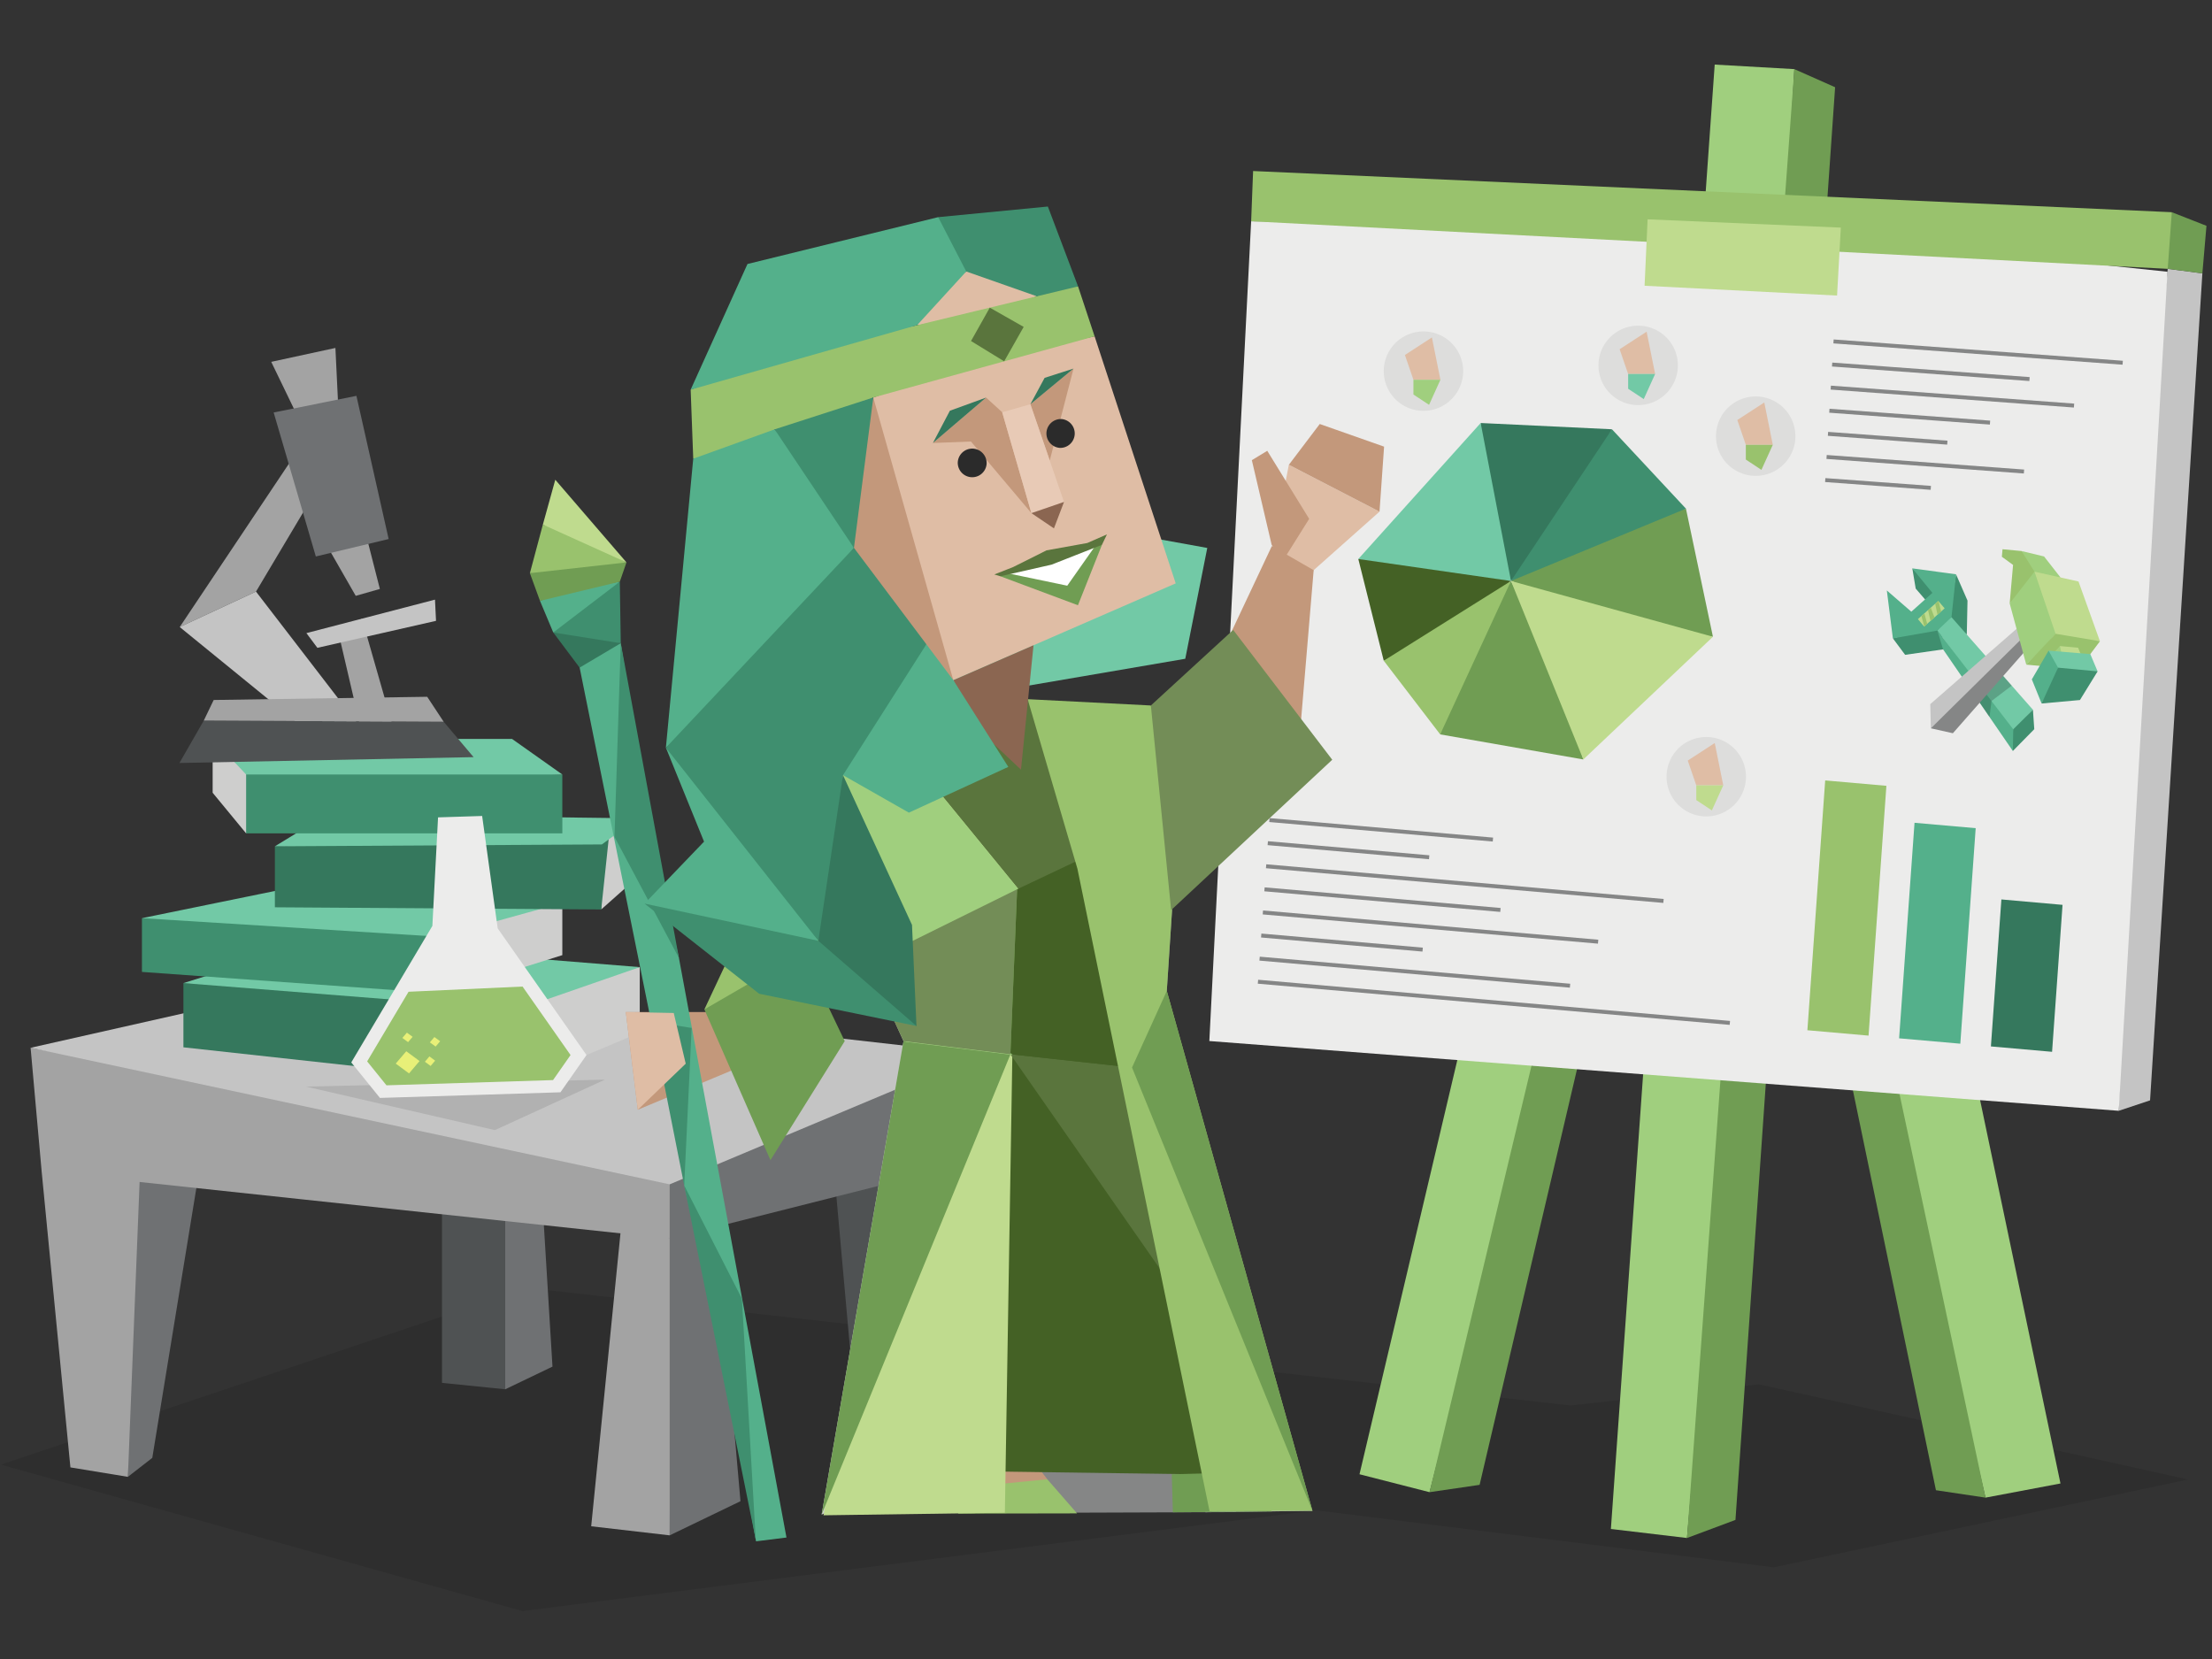 <svg xmlns="http://www.w3.org/2000/svg" viewBox="0 0 600 450"><rect x="0" y="0" width="600" height="450" fill="#333333" stroke="none"/><defs><style>.cls-1,.cls-10,.cls-11,.cls-12,.cls-13,.cls-14,.cls-2,.cls-26,.cls-3,.cls-35,.cls-36,.cls-37,.cls-39,.cls-4,.cls-40,.cls-41,.cls-42,.cls-43,.cls-46,.cls-47,.cls-48,.cls-49,.cls-5,.cls-50,.cls-7,.cls-8,.cls-9{fill-rule:evenodd;}.cls-1,.cls-6{opacity:0.1;}.cls-18,.cls-2{fill:#6f7173;}.cls-20,.cls-3{fill:#4f5253;}.cls-17,.cls-4{fill:#a3a3a3;}.cls-19,.cls-5{fill:#c4c4c4;}.cls-32,.cls-7{fill:#a0cf7e;}.cls-21,.cls-8{fill:#709d53;}.cls-29,.cls-9{fill:#ececeb;}.cls-10,.cls-16{fill:#99c26d;}.cls-11,.cls-31{fill:#bfdb8e;}.cls-12,.cls-24{fill:#cececd;}.cls-13{fill:#35785d;}.cls-14,.cls-38{fill:#72c9a6;}.cls-15,.cls-37{fill:#3f8f6f;}.cls-22,.cls-40{fill:#5a753d;}.cls-23,.cls-45{fill:none;}.cls-25,.cls-47{fill:#858686;}.cls-26,.cls-27{fill:#c3987b;}.cls-28,.cls-48{fill:#446125;}.cls-30,.cls-41{fill:#8b6651;}.cls-33,.cls-35{fill:#738d57;}.cls-34,.cls-39{fill:#dfbda5;}.cls-36{fill:#54b08b;}.cls-42{fill:#e8cab6;}.cls-43{fill:#fff;}.cls-44{fill:#2b2b2b;}.cls-45{stroke:#858686;stroke-miterlimit:10;stroke-width:1.07px;}.cls-46{fill:#060808;opacity:0.2;}.cls-49{fill:#dddddc;}.cls-50{fill:#e8f078;}</style></defs><g id="INFJ"><g id="BG-30" data-name="BG"><polygon class="cls-1" points="593.47 401.31 477.11 375.5 426.02 381.24 143.04 349.34 0.26 397.28 141.72 437 356.96 409.66 481.12 425.13 593.47 401.31"/><polygon class="cls-2" points="265.78 314.73 262.34 379.89 246.32 386.62 243.35 315.12 265.78 314.73"/><polygon class="cls-2" points="179.25 332.77 181.65 416.46 200.85 407.2 194.34 332.77 179.25 332.77"/><polygon class="cls-3" points="246.32 386.62 232.27 384.8 226.87 324.55 246.32 315.95 246.32 386.62"/><polygon class="cls-4" points="181.65 335.97 181.65 416.46 160.36 414 168.3 334.55 175.1 332.77 181.65 335.97"/><polygon class="cls-2" points="34.69 400.59 41.31 395.44 53.32 321.89 33.09 312.83 34.69 400.59"/><polygon class="cls-4" points="11.3 317.77 19.1 398.03 34.69 400.59 37.88 320.24 27.58 310.96 11.3 317.77"/><polygon class="cls-3" points="119.89 323.23 119.89 375.1 137.04 376.84 139.37 321.25 119.89 323.23"/><polygon class="cls-2" points="137.04 376.84 149.86 370.69 147.16 326.43 137.04 322.94 137.04 376.84"/><polygon class="cls-4" points="181.65 315.12 184.35 325.24 181.65 335.97 11.3 317.77 8.3 284.21 181.65 315.12"/><polygon class="cls-2" points="265.78 285.94 265.78 314.73 181.65 335.97 181.65 315.12 265.78 285.94"/><polygon class="cls-1" points="231.38 282.05 190.05 288.31 223.76 300.52 265.78 285.94 231.38 282.05"/><polygon class="cls-5" points="265.78 285.94 181.65 321.25 8.3 284.21 89.28 265.95 265.78 285.94"/><polygon class="cls-6" points="83.03 294.74 134.23 306.54 164.09 292.85 83.03 294.74"/><polygon class="cls-7" points="465.11 17.52 436.95 414.73 457.59 417.18 476.46 199.88 486.71 18.75 465.11 17.52"/><polygon class="cls-8" points="486.71 18.75 497.77 23.66 470.74 412.27 457.59 417.18 486.71 18.75"/><polygon class="cls-7" points="441.42 92.24 368.76 399.89 387.76 404.75 430.95 236.94 462.66 96.27 441.42 92.24"/><polygon class="cls-8" points="461.51 96.27 471.9 101.7 401.34 402.76 387.76 404.75 461.51 96.27"/><polygon class="cls-7" points="502.31 132.51 558.9 402.39 538.56 406.23 504.15 258.94 480.92 135.61 502.31 132.51"/><polygon class="cls-8" points="480.92 135.61 470.28 140.13 525.12 404.22 538.56 406.23 480.92 135.61"/><polygon class="cls-5" points="587.99 72.92 597.39 74.15 583.2 298.47 574.71 301.3 578.03 177.52 587.99 72.92"/><polygon class="cls-8" points="589.1 57.56 598.5 61.25 597.39 74.15 587.99 72.92 586.05 65.86 589.1 57.56"/><polygon class="cls-9" points="339.37 60.02 464.23 60.7 587.93 73.71 574.71 301.3 328.03 282.38 339.37 60.02"/><polygon class="cls-10" points="339.37 60.02 339.9 46.39 589.1 57.56 587.99 72.92 339.37 60.02"/><polygon class="cls-11" points="499.32 61.74 498.3 80.17 446.09 77.51 446.91 59.49 499.32 61.74"/><polygon class="cls-12" points="163.25 226.69 173 221.97 173 237.87 163.08 246.69 163.25 226.69"/><polygon class="cls-13" points="49.75 266.66 143.32 270.29 140.39 294.02 49.75 284.08 49.75 266.66"/><polygon class="cls-12" points="140.39 273.83 154.61 266.53 173.53 262.33 173.53 280.1 140.39 294.02 140.39 273.83"/><polygon class="cls-14" points="49.75 266.66 86.3 255.28 173.53 262.33 140.39 273.83 49.75 266.66"/><polygon class="cls-15" points="119.39 269.45 120.86 260.26 119.39 251.74 38.5 249.05 38.5 263.63 119.39 269.45"/><polygon class="cls-12" points="119.39 251.74 152.53 244.92 152.53 259.08 119.39 269.45 119.39 251.74"/><polygon class="cls-14" points="152.53 244.92 78.94 240.78 38.5 249.05 119.39 254.1 152.53 244.92"/><polygon class="cls-13" points="165.2 226.69 74.56 229.56 74.56 246.1 163.08 246.69 165.2 226.69"/><polygon class="cls-14" points="173 221.97 88.69 220.93 74.56 229.56 163.25 229.05 173 221.97"/><polygon class="cls-15" points="152.53 210.08 64.81 207.72 66.76 226.05 152.53 226.05 152.53 210.08"/><polygon class="cls-12" points="66.76 207.72 57.68 200.43 57.68 215.03 66.76 226.05 66.76 207.72"/><polygon class="cls-14" points="57.68 200.43 138.89 200.43 152.53 210.08 66.76 210.08 57.68 200.43"/><polygon class="cls-9" points="135 251.82 130.78 221.33 118.82 221.71 117.28 251.15 95.28 288.18 103.06 297.81 127.54 297.05 152.02 296.28 159.09 286.18 135 251.82"/><polygon class="cls-16" points="154.76 286.18 141.74 267.6 110.82 269.01 99.59 287.9 104.83 294.39 150.01 292.97 154.76 286.18"/><polygon class="cls-17" points="92.31 122.05 83.34 118.34 48.75 170.08 69.44 160.47 92.31 122.05"/><polygon class="cls-17" points="73.57 98.15 90.98 94.38 92.05 116.55 83.34 118.34 73.57 98.15"/><polygon class="cls-17" points="87.55 146.03 96.49 161.62 103.04 159.75 98.3 141.21 87.55 146.03"/><polygon class="cls-18" points="74.23 111.89 85.67 150.94 105.42 146.21 96.68 107.37 74.23 111.89"/><polygon class="cls-17" points="91.89 172 98.32 199.58 107.16 199.16 98.18 167.81 91.89 172"/><polygon class="cls-19" points="86.09 175.72 83.11 171.73 117.99 162.65 118.27 168.4 86.09 175.72"/><polygon class="cls-19" points="48.75 170.08 69.44 160.47 100.1 200.32 91.46 204.88 48.75 170.08"/><polygon class="cls-20" points="48.67 206.96 55.28 195.45 120.34 195.77 128.46 205.37 48.67 206.96"/><polygon class="cls-17" points="115.88 189 120.34 195.77 55.28 195.45 57.96 189.87 115.88 189"/></g><g id="B-5" data-name="B"><rect class="cls-21" x="266.46" y="364.07" width="16.1" height="8.93"/><polygon class="cls-22" points="272.38 199.65 239.27 196.43 265.01 269.86 308.15 240.5 278.75 189.65 272.38 199.65"/><line class="cls-23" x1="294.22" y1="196.92" x2="317.57" y2="221.15"/><polygon class="cls-24" points="239.27 196.43 275.89 241.21 270.45 386.64 222.86 410.85 245.08 282.4 216.44 219.36 239.27 196.43"/><polygon class="cls-25" points="234.45 410.5 335.27 410.15 327.73 352.61 239.27 346.51 234.45 410.5"/><polygon class="cls-19" points="307.06 289.56 356 409.8 326.97 410.19 307.06 289.56"/><polyline class="cls-26" points="265.96 402.08 274.88 389.27 284.08 401.25 273.67 405.69"/><polygon class="cls-10" points="284.08 401.25 292.15 410.5 259.88 410.56 265.77 403.05 284.08 401.25"/><polygon class="cls-27" points="270.45 391.65 271.9 356.55 245.08 356.55 257.04 392.73 266.46 400.61 270.45 391.65"/><polygon class="cls-28" points="245.08 282.4 285.67 279.9 307.06 289.56 337.2 400.08 262.38 399.04 245.08 282.4"/><polygon class="cls-29" points="246.53 220.43 243.63 234.04 267.55 245.51 275.89 241.21 259.94 221.87 246.53 220.43"/><polygon class="cls-21" points="317.84 399.89 330.55 399.56 345.11 409.98 318.14 410.21 317.84 399.89"/><polygon class="cls-28" points="261.39 410.28 262.84 406.7 257.04 392.73 256.67 410.28 261.39 410.28"/><polygon class="cls-30" points="270.45 387.35 270.45 386.64 254.14 383.06 255.95 389.14 270.45 387.35"/><polygon class="cls-31" points="239.8 196.61 276.42 241.38 274.6 286.15 272.57 410.32 223.38 411.02 245.6 282.58 216.96 219.53 239.8 196.61"/><polygon class="cls-21" points="274.08 285.98 222.86 410.85 245.08 282.4 274.08 285.98"/><polygon class="cls-22" points="274.08 285.98 323.01 356.19 307.06 289.56 274.08 285.98"/><polygon class="cls-25" points="293.29 232.97 297.64 251.6 307.06 289.56 316.49 268.79 320.11 213.27 293.29 232.97"/><polygon class="cls-32" points="239.8 196.61 276.42 241.38 274.6 286.15 245.6 282.58 216.96 219.53 239.8 196.61"/><polygon class="cls-33" points="275.89 241.21 235.29 261.27 245.08 282.4 274.08 285.98 274.08 285.98 275.89 241.21"/><polygon class="cls-28" points="297.64 251.6 293.29 232.97 275.89 241.21 275.89 241.21 274.08 285.63 274.44 285.98 307.06 289.56 297.64 251.6"/><polygon class="cls-16" points="278.75 189.65 292.25 235.65 328.09 409.92 356 409.8 316.49 268.79 320.11 213.27 312.17 191.36 278.75 189.65"/><polygon class="cls-21" points="307.06 289.56 356 409.8 316.49 268.79 307.06 289.56"/></g><g id="h-13" data-name="h"><polygon class="cls-34" points="354.24 160.23 356.33 154.66 374.19 138.78 349.6 126.07 344.23 153.62 345.61 149.24 354.24 160.23"/><polygon class="cls-27" points="344.92 147.73 339.56 124.82 343.74 122.28 355.11 140.74 347.65 152.64 344.92 147.73"/><polygon class="cls-27" points="374.19 138.78 375.43 121.15 357.98 115.01 349.6 126.07 374.19 138.78"/><polygon class="cls-27" points="319.25 202.75 352.54 199.71 356.33 154.66 344.98 148.12 319.25 202.75"/><polygon class="cls-35" points="312.17 191.36 334.5 170.86 361.37 206.08 317.67 246.86 312.17 191.36"/></g><g id="h-14" data-name="h"><polygon class="cls-27" points="200.25 274.52 169.75 274.52 173 301.02 205.25 287.52 200.25 274.52"/><polygon class="cls-21" points="213.54 249.8 191.06 273.8 208.98 314.69 229.13 282.4 213.54 249.8"/><polygon class="cls-16" points="225.86 215.41 216.44 219.72 191.06 273.8 230.58 250.88 225.86 215.41"/><polygon class="cls-36" points="168.38 174.47 176.69 227.69 184.16 259.85 213.33 417.05 205.07 418.08 195.84 366.13 185.59 321.55 182.77 297.44 178.06 284.27 156.28 176.4 168.38 174.47"/><polygon class="cls-37" points="187.61 278.83 185.59 321.55 178.21 284.24 182.95 278.09 187.61 278.83"/><polygon class="cls-13" points="168.38 174.47 157.22 181.09 150.07 171.56 161.09 171.82 168.38 174.47"/><polygon class="cls-37" points="168.38 174.47 168.12 157.78 156.68 164.29 150.07 171.56 168.38 174.47"/><polygon class="cls-36" points="168.12 157.78 154.86 159.53 146.47 162.98 150.07 171.56 168.12 157.78"/><polygon class="cls-8" points="168.12 157.78 169.93 152.55 153.1 152.4 143.73 155.47 146.47 162.98 168.12 157.78"/><polygon class="cls-10" points="169.93 152.55 156.42 145.11 147.25 142.29 143.73 155.47 169.93 152.55"/><polygon class="cls-11" points="169.93 152.55 150.62 130.13 147.25 142.29 169.93 152.55"/><polygon class="cls-37" points="166.68 227 184.16 259.85 168.38 174.47 166.68 227"/><polygon class="cls-37" points="185.59 321.55 201.24 352.25 205 417.64 185.59 321.55"/><polygon class="cls-34" points="182.75 274.77 169.75 274.52 173 301.02 186 288.52 182.75 274.77"/></g><g id="H-15" data-name="H"><polygon class="cls-38" points="243.09 192.11 321.5 178.69 327.47 148.63 273.33 138.83 243.09 192.11"/><polygon class="cls-39" points="296.91 91.23 318.91 158.24 258.59 184.5 231.63 148.61 236.88 107.82 264.11 98.04 296.91 91.23"/><polygon class="cls-39" points="248.78 88.19 251.55 80.82 262.09 73.64 272.55 73.92 281.25 80.37 264.96 86.34 248.78 88.19"/><polygon class="cls-26" points="267.48 107.84 271.85 111.83 279.77 139.19 263.37 119.76 253.05 120.16 267.48 107.84"/><polygon class="cls-26" points="279.49 109.65 291.19 99.98 284.74 124.91 279.49 109.65"/><polygon class="cls-26" points="236.88 107.82 258.59 184.5 240.07 166.06 231.63 148.61 231.01 126.83 236.88 107.82"/><polygon class="cls-10" points="187.34 105.7 219.4 93.63 248.07 88.37 264.81 84.33 280.9 80.45 286.45 78.09 292.42 77.68 296.91 91.23 236.88 107.82 222.65 115.19 210.12 116.46 203.91 123.76 188.04 124.42 187.34 105.7"/><polygon class="cls-40" points="263.39 92.5 268.48 83.45 277.67 88.67 272.38 98.01 263.39 92.5"/><polygon class="cls-36" points="187.34 105.7 202.75 71.61 254.48 58.9 261.82 65.72 262.09 73.64 248.78 88.19 187.34 105.7"/><polygon class="cls-37" points="254.48 58.9 284.23 56.02 292.42 77.68 281.25 80.37 262.09 73.64 254.48 58.9"/><polygon class="cls-13" points="253.05 120.16 257.65 111.41 267.48 107.84 253.05 120.16"/><polygon class="cls-13" points="279.49 109.65 283.35 102.49 291.19 99.98 279.49 109.65"/><polygon class="cls-41" points="280.34 175.03 276.94 208.77 263.8 196.38 258.59 184.5 280.34 175.03"/><polygon class="cls-42" points="279.49 109.65 271.85 111.83 279.77 139.19 288.61 136.15 279.49 109.65"/><polygon class="cls-41" points="279.77 139.19 285.88 143.32 288.61 136.15 279.77 139.19"/><polygon class="cls-37" points="236.88 107.82 231.63 148.61 218.46 133.58 210.12 116.46 236.88 107.82"/><polygon class="cls-36" points="210.12 116.46 188.04 124.42 180.62 202.81 208.72 180.77 231.63 148.61 210.12 116.46"/><polygon class="cls-37" points="231.63 148.61 251.28 174.76 243.82 203.94 228.66 210.26 227.37 240.55 221.97 255.19 197.62 230.84 180.62 202.81 231.63 148.61"/><polygon class="cls-36" points="180.62 202.81 190.97 228.29 174.83 245.1 202.23 255.06 221.97 255.19 180.62 202.81"/><polygon class="cls-36" points="251.28 174.76 258.59 184.5 273.5 208.02 246.53 220.43 228.66 210.26 251.28 174.76"/><polygon class="cls-13" points="228.66 210.26 247.38 250.88 248.59 278.3 222.78 266.12 221.97 255.19 228.66 210.26"/><polygon class="cls-37" points="248.59 278.3 205.92 269.55 174.83 245.1 221.97 255.19 248.59 278.3"/><path class="cls-43" d="M284.21,150.19l-11.69,5.75,18.8,5.34s7-13.8,7.05-13.63S284.21,150.19,284.21,150.19Z"/><polygon class="cls-8" points="298.9 147.78 292.39 164.17 271.34 156.31 272.77 155.38 289.49 158.87 297.22 147.88 298.9 147.78"/><polygon class="cls-40" points="271.34 156.31 285.23 153.16 298.9 147.78 300.26 144.95 294.92 147.29 283.87 149.28 274.82 153.81 269.7 155.82 271.34 156.31"/><path class="cls-44" d="M287.86,113.66a3.92,3.92,0,0,0-.36,7.83,3.92,3.92,0,0,0,.36-7.83Z"/><path class="cls-44" d="M263.89,121.69a3.93,3.93,0,0,0-4.1,3.74,3.92,3.92,0,0,0,7.83.36A3.93,3.93,0,0,0,263.89,121.69Z"/></g><g id="bg-31" data-name="bg"><line class="cls-45" x1="497.34" y1="92.61" x2="575.78" y2="98.39"/><line class="cls-45" x1="496.96" y1="98.88" x2="550.5" y2="102.82"/><line class="cls-45" x1="496.59" y1="105.14" x2="562.58" y2="110.01"/><line class="cls-45" x1="496.21" y1="111.41" x2="539.79" y2="114.63"/><line class="cls-45" x1="495.84" y1="117.68" x2="528.21" y2="120.07"/><line class="cls-45" x1="495.46" y1="123.95" x2="549" y2="127.9"/><line class="cls-45" x1="495.09" y1="130.22" x2="523.73" y2="132.33"/><line class="cls-45" x1="341.22" y1="266.29" x2="469.22" y2="277.46"/><line class="cls-45" x1="341.66" y1="260.03" x2="425.87" y2="267.37"/><line class="cls-45" x1="342.1" y1="253.76" x2="385.89" y2="257.58"/><line class="cls-45" x1="342.55" y1="247.5" x2="433.49" y2="255.43"/><line class="cls-45" x1="342.99" y1="241.23" x2="406.99" y2="246.82"/><line class="cls-45" x1="343.43" y1="234.97" x2="451.22" y2="244.38"/><line class="cls-45" x1="343.88" y1="228.71" x2="387.66" y2="232.53"/><line class="cls-45" x1="344.32" y1="222.44" x2="404.95" y2="227.73"/></g><g id="bg-32" data-name="bg"><polygon class="cls-37" points="518.71 154.17 519.63 159.65 523.48 164.12 525.03 160.12 518.71 154.17"/><polygon class="cls-37" points="525.91 169.64 513.44 173.15 516.76 177.62 527.06 176.14 527.26 174.37 525.91 169.64"/><polygon class="cls-37" points="533.49 172.13 533.68 162.91 530.57 155.78 528.48 168.09 533.49 172.13"/><polygon class="cls-14" points="551.43 192.52 529.34 167.41 527.25 168.63 525.51 171.04 545.99 198.61 551.43 192.52"/><polygon class="cls-36" points="545.98 203.7 527.06 176.14 525.51 171.04 546.09 197.82 546.81 200.48 545.98 203.7"/><polygon class="cls-37" points="551.43 192.52 551.79 197.79 545.98 203.7 546.09 197.82 551.43 192.52"/><polygon class="cls-36" points="529.34 167.41 530.57 155.78 518.71 154.17 524.16 160.81 518.44 165.92 511.8 160.16 513.44 173.15 525.51 171.04 529.34 167.41"/><polygon class="cls-11" points="520.23 167.94 525.75 163 527.48 165.01 521.92 169.95 520.23 167.94"/><path class="cls-10" d="M522,166.39l-.82.73.78,2.83.79-.7-.75-2.86Zm3.54.38,1-.88-.73-2.89-.89.79.63,3Zm-1.89,1.67,1.07-.95-1-2.67-.75.67Z"/><polygon class="cls-46" points="545.67 185.98 540.19 190.15 539.65 194.48 536.16 189.39 536.93 185.91 542.14 181.96 545.67 185.98"/><polygon class="cls-10" points="553.67 156.23 551.58 152.47 548.36 149.47 543.18 148.98 543 151.02 546.04 153.23 545.12 163.68 549.46 159.59 553.67 156.23"/><polygon class="cls-7" points="551.85 155.06 548.36 149.47 554.45 150.94 558.91 156.64 555.49 157.4 551.85 155.06"/><polygon class="cls-5" points="523.58 190.99 549.42 168.45 550.42 171.24 537.64 185.1 523.74 197.55 523.58 190.99"/><polygon class="cls-47" points="523.74 197.55 550.42 171.24 552.5 172.98 529.71 198.89 523.74 197.55"/><polygon class="cls-11" points="551.85 155.06 563.79 157.73 569.6 173.93 557.09 173.03 550.87 158.03 551.85 155.06"/><polygon class="cls-7" points="551.85 155.06 557.57 171.91 554.85 175.2 549.62 180.28 545.12 163.68 551.85 155.06"/><polygon class="cls-10" points="557.57 171.91 569.61 173.93 563.85 181.63 549.62 180.28 557.57 171.91"/><polygon class="cls-11" points="558.76 175.24 563.69 175.7 564.71 178.24 557.74 178.35 558.76 175.24"/><polygon class="cls-7" points="558.76 175.24 556.15 178.07 559.29 177.73 558.76 175.24"/><polygon class="cls-14" points="566.99 177.42 555.67 176.49 557.53 181.54 563.68 183.54 568.97 182.11 566.99 177.42"/><polygon class="cls-36" points="555.67 176.49 558.24 181.1 557.14 185.18 553.78 190.82 551.13 184.28 555.67 176.49"/><polygon class="cls-37" points="558.24 181.1 568.97 182.11 564.18 189.88 553.78 190.82 558.24 181.1"/></g><g id="bg-33" data-name="bg"><polygon class="cls-8" points="409.85 157.59 433.58 143.51 457.31 137.97 464.63 172.72 440.04 169.5 409.85 157.59"/><polygon class="cls-37" points="457.31 137.97 437.24 116.44 419.44 136.56 409.85 157.59 457.31 137.97"/><polygon class="cls-13" points="437.24 116.44 401.63 114.74 401.63 140.32 409.85 157.59 437.24 116.44"/><polygon class="cls-14" points="401.63 114.74 368.44 151.63 389.14 157.59 409.85 157.59 401.63 114.74"/><polygon class="cls-48" points="368.44 151.63 375.34 179.22 393.89 171.55 409.85 157.59 368.44 151.63"/><polygon class="cls-10" points="375.34 179.22 390.65 199.2 401.63 182.55 409.85 157.59 375.34 179.22"/><polygon class="cls-8" points="409.85 157.59 390.65 199.2 429.47 206 422.68 181.79 409.85 157.59"/><polygon class="cls-11" points="429.47 206 464.63 172.72 409.85 157.59 429.47 206"/><path class="cls-49" d="M487,118.31a10.77,10.77,0,1,0-10.77,10.77A10.77,10.77,0,0,0,487,118.31Z"/><polygon class="cls-39" points="471.24 113.93 478.56 109.17 480.87 120.65 473.55 120.65 471.24 113.93"/><polygon class="cls-10" points="473.55 120.65 480.87 120.65 477.78 127.45 473.55 124.65 473.55 120.65"/><path class="cls-49" d="M455.12,99.11a10.77,10.77,0,1,0-10.77,10.77A10.77,10.77,0,0,0,455.12,99.11Z"/><polygon class="cls-39" points="439.32 94.73 446.64 89.97 448.95 101.44 441.63 101.44 439.32 94.73"/><polygon class="cls-14" points="441.63 101.44 448.95 101.44 445.86 108.25 441.63 105.45 441.63 101.44"/><path class="cls-49" d="M396.88,100.67a10.77,10.77,0,1,0-10.77,10.77A10.77,10.77,0,0,0,396.88,100.67Z"/><polygon class="cls-39" points="381.08 96.29 388.4 91.53 390.71 103.01 383.39 103.01 381.08 96.29"/><polygon class="cls-7" points="383.39 103.01 390.71 103.01 387.63 109.81 383.39 107.01 383.39 103.01"/><path class="cls-49" d="M473.59,210.68a10.77,10.77,0,1,0-10.77,10.77A10.77,10.77,0,0,0,473.59,210.68Z"/><polygon class="cls-39" points="457.8 206.3 465.12 201.54 467.43 213.02 460.11 213.02 457.8 206.3"/><polygon class="cls-11" points="460.11 213.02 467.43 213.02 464.34 219.82 460.11 217.02 460.11 213.02"/></g><g id="bg-34" data-name="bg"><polygon class="cls-36" points="531.73 283.1 515.13 281.64 519.31 223.18 535.9 224.64 531.73 283.1"/><polygon class="cls-10" points="506.84 280.91 490.25 279.45 495.08 211.69 511.68 213.15 506.84 280.91"/><polygon class="cls-13" points="556.62 285.3 540.03 283.84 542.87 243.97 559.46 245.44 556.62 285.3"/></g><g id="bg-35" data-name="bg"><polygon class="cls-50" points="113.8 287.81 110.95 291.16 107.34 288.5 110.2 285.15 113.8 287.81"/><polygon class="cls-50" points="111.92 281.24 110.69 282.68 109.14 281.54 110.37 280.1 111.92 281.24"/><polygon class="cls-50" points="118.03 287.7 116.8 289.14 115.25 288 116.48 286.55 118.03 287.7"/><polygon class="cls-50" points="119.39 282.44 118.16 283.88 116.6 282.74 117.83 281.29 119.39 282.44"/></g></g></svg>